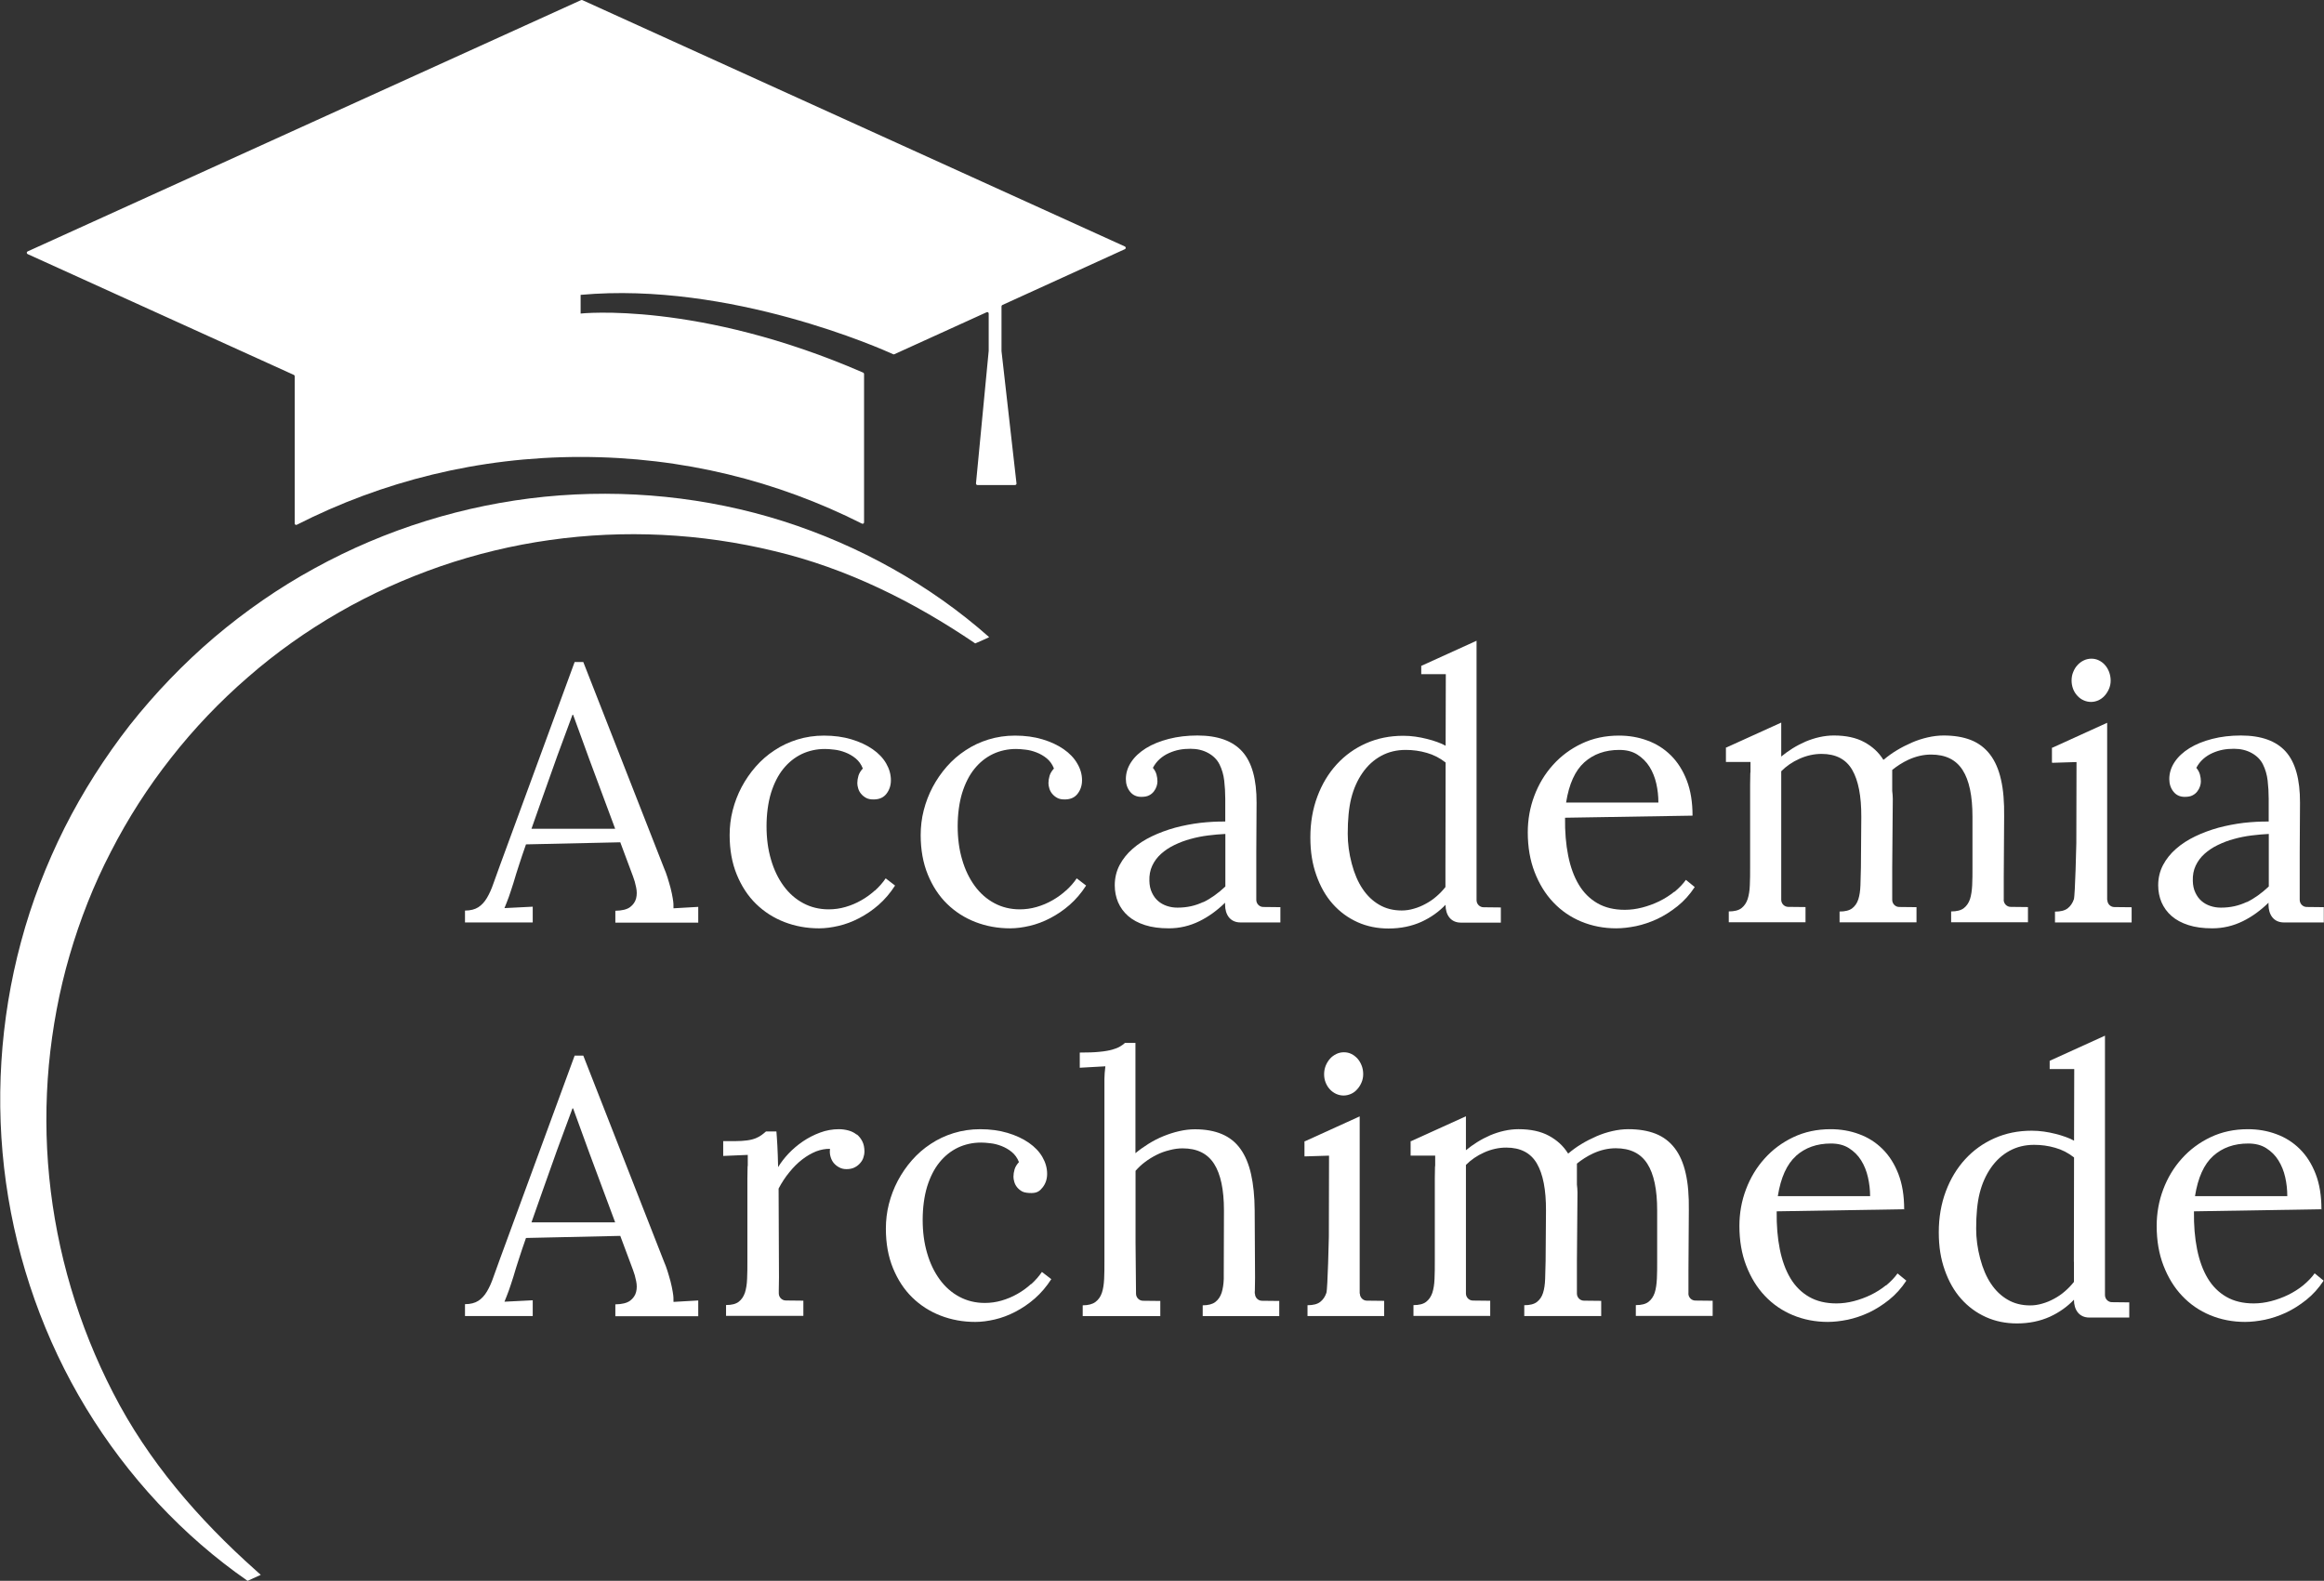 <?xml version="1.0" encoding="UTF-8"?><svg id="Livello_1" xmlns="http://www.w3.org/2000/svg" viewBox="0 0 245 166.68"><rect x="0" y="0" width="245" height="166.68" fill="#333333" stroke="none"/><path d="M102.81,67.84c-6.55-4.45-13.59-7.93-21.16-9.73-7.77-1.89-15.85-2.28-23.69-1.17-3.92,.55-7.77,1.48-11.5,2.76-3.72,1.29-7.33,2.91-10.73,4.87-3.4,1.96-6.63,4.24-9.58,6.82-2.97,2.57-5.69,5.42-8.11,8.51-2.43,3.08-4.56,6.4-6.35,9.9-1.81,3.48-3.25,7.15-4.35,10.92-1.1,3.77-1.82,7.66-2.19,11.58-.36,3.93-.35,7.89,.04,11.83,.78,7.88,3.07,15.63,6.74,22.74,3.65,7.13,8.96,13.3,15.05,18.72l.51,.46-1.39,.63c-6.82-4.73-12.64-11-17.02-18.2-4.38-7.21-7.27-15.37-8.45-23.79-1.18-8.43-.64-17.13,1.59-25.4,1.11-4.14,2.66-8.15,4.58-11.99,1.93-3.83,4.25-7.46,6.88-10.84,2.66-3.36,5.64-6.47,8.9-9.25,3.27-2.77,6.81-5.23,10.56-7.28,7.5-4.13,15.83-6.71,24.3-7.56,8.47-.84,17.08,.03,25.12,2.58,8.03,2.56,15.51,6.73,21.72,12.23l-.67,.31" style="fill:#fff;"/><path d="M105.67,32.16l12.92-5.89c.12-.05,.12-.22,0-.28L61.39,.01s-.09-.02-.13,0L2.91,26.51c-.12,.05-.12,.22,0,.28l28.07,12.74c.05,.02,.09,.08,.09,.14v15.53c0,.11,.12,.18,.22,.13,8.98-4.57,19.14-7.15,29.91-7.15s20.75,2.53,29.67,7.03c.1,.05,.22-.02,.22-.13v-15.65c0-.06-.04-.12-.09-.14-17.41-7.58-29.79-6.23-29.79-6.23v-1.97c15.79-1.43,31.86,5.76,32.95,6.26,.04,.02,.08,.02,.12,0l9.74-4.43c.1-.05,.21,.03,.21,.14v3.93h0l-1.34,13.98c0,.09,.06,.17,.15,.17h3.97c.09,0,.16-.08,.15-.17l-1.58-13.95v-4.72c0-.06,.03-.11,.09-.14Z" style="fill:#fff;"/><line x1="103.58" y1="67.49" x2="102.81" y2="67.84" style="fill:#fff;"/><path d="M92.23,93.89c-.44,.4-.92,.75-1.44,1.04-.52,.3-1.07,.53-1.66,.7-.58,.17-1.17,.25-1.77,.25-.98,0-1.88-.22-2.68-.65-.81-.43-1.5-1.04-2.07-1.82-.57-.78-1.02-1.7-1.33-2.78-.32-1.08-.47-2.25-.47-3.51s.16-2.49,.47-3.51c.32-1.02,.75-1.87,1.3-2.55,.55-.68,1.2-1.2,1.95-1.56,.75-.35,1.56-.53,2.43-.53,.26,0,.59,.02,.98,.07,.39,.04,.78,.14,1.17,.29,.39,.15,.76,.36,1.09,.63,.33,.27,.59,.63,.76,1.07-.22,.24-.38,.49-.46,.76s-.12,.53-.12,.78c0,.16,.03,.35,.09,.55,.06,.21,.16,.4,.3,.57,.14,.17,.32,.32,.54,.44,.22,.12,.5,.17,.84,.16,.57-.01,1.01-.21,1.31-.61,.3-.39,.46-.86,.46-1.41,0-.62-.17-1.21-.5-1.78-.33-.57-.81-1.07-1.43-1.5-.62-.43-1.37-.78-2.24-1.04-.87-.26-1.83-.39-2.89-.39-.98,0-1.91,.14-2.79,.41s-1.68,.65-2.42,1.14c-.74,.48-1.4,1.06-1.98,1.72-.58,.66-1.08,1.39-1.49,2.16-.41,.78-.72,1.59-.94,2.45-.22,.86-.32,1.73-.32,2.61,0,1.55,.25,2.94,.75,4.16,.5,1.22,1.17,2.25,2.03,3.09,.86,.84,1.86,1.48,3,1.92,1.14,.44,2.36,.66,3.65,.66,.65,0,1.33-.09,2.06-.26,.73-.17,1.45-.44,2.16-.81,.71-.37,1.4-.83,2.05-1.4,.65-.57,1.23-1.25,1.74-2.04l-.99-.76c-.31,.46-.69,.89-1.13,1.29Z" style="fill:#fff;"/><path d="M70.93,94.76c-.06-.37-.14-.75-.24-1.14-.1-.39-.22-.76-.33-1.13-.12-.37-.23-.68-.35-.94l-8.52-21.75h-.91l-7.87,21.43c-.26,.71-.49,1.36-.7,1.94-.2,.59-.43,1.09-.68,1.51-.25,.42-.55,.75-.91,.98-.36,.23-.83,.35-1.4,.35v1.25h7.14v-1.66l-2.98,.15c.09-.21,.17-.41,.24-.6,.07-.19,.15-.38,.22-.58,.07-.2,.15-.42,.22-.65,.07-.24,.16-.51,.26-.8,.19-.64,.38-1.28,.6-1.93,.21-.65,.45-1.37,.73-2.16l9.94-.22,1.34,3.59c.14,.36,.25,.75,.33,1.16,.09,.41,.09,.8,0,1.16-.09,.36-.3,.67-.63,.92-.33,.25-.86,.38-1.56,.39v1.25h8.74v-1.66l-2.61,.15c.01-.29,0-.61-.07-.99Zm-14.9-7.38c.35-.98,.74-2.1,1.18-3.35,.44-1.25,.95-2.69,1.54-4.33l1.6-4.33h.07l1.71,4.7,2.72,7.31h-8.84Z" style="fill:#fff;"/><path d="M112.38,93.89c-.44,.4-.92,.75-1.44,1.04-.52,.3-1.07,.53-1.66,.7-.59,.17-1.17,.25-1.77,.25-.98,0-1.88-.22-2.68-.65-.81-.43-1.5-1.04-2.07-1.82-.57-.78-1.02-1.7-1.33-2.78-.32-1.08-.47-2.25-.47-3.51s.16-2.49,.47-3.51c.32-1.02,.75-1.87,1.3-2.55,.55-.68,1.2-1.2,1.95-1.56,.75-.35,1.56-.53,2.43-.53,.26,0,.59,.02,.98,.07,.39,.04,.78,.14,1.17,.29,.39,.15,.76,.36,1.09,.63,.33,.27,.59,.63,.76,1.07-.22,.24-.38,.49-.46,.76s-.12,.53-.12,.78c0,.16,.03,.35,.09,.55,.06,.21,.16,.4,.3,.57,.14,.17,.32,.32,.54,.44,.22,.12,.5,.17,.84,.16,.57-.01,1.01-.21,1.31-.61,.3-.39,.46-.86,.46-1.41,0-.62-.17-1.21-.51-1.78-.33-.57-.81-1.07-1.43-1.5-.62-.43-1.37-.78-2.24-1.04-.87-.26-1.83-.39-2.89-.39-.98,0-1.91,.14-2.79,.41-.88,.27-1.68,.65-2.42,1.14-.74,.48-1.4,1.06-1.98,1.72-.58,.66-1.08,1.39-1.49,2.16-.41,.78-.72,1.59-.94,2.45-.22,.86-.32,1.73-.32,2.61,0,1.55,.25,2.94,.75,4.16,.5,1.22,1.17,2.25,2.03,3.09,.86,.84,1.86,1.48,3,1.92,1.14,.44,2.36,.66,3.65,.66,.65,0,1.33-.09,2.06-.26,.73-.17,1.45-.44,2.16-.81,.71-.37,1.4-.83,2.05-1.4,.65-.57,1.23-1.25,1.74-2.04l-.99-.76c-.31,.46-.69,.89-1.13,1.29Z" style="fill:#fff;"/><path d="M176.51,94.02c-.48,.39-1.02,.73-1.59,1.01-.58,.28-1.18,.5-1.8,.66-.62,.16-1.23,.24-1.83,.24-1.12,0-2.08-.23-2.88-.69-.8-.46-1.46-1.11-1.97-1.96-.51-.85-.88-1.87-1.12-3.06-.24-1.2-.35-2.53-.33-4l13.44-.22c0-1.42-.2-2.66-.61-3.72-.41-1.06-.97-1.94-1.68-2.64-.71-.7-1.53-1.22-2.47-1.56-.94-.35-1.93-.52-2.99-.52-1.44,0-2.75,.28-3.93,.84-1.18,.56-2.19,1.31-3.04,2.26-.85,.94-1.5,2.03-1.96,3.25-.46,1.22-.69,2.51-.69,3.85,0,1.55,.24,2.95,.72,4.19,.48,1.24,1.13,2.31,1.97,3.19,.83,.88,1.82,1.56,2.95,2.03,1.14,.47,2.36,.71,3.68,.71,.65,0,1.34-.08,2.09-.23,.75-.16,1.49-.41,2.23-.75,.74-.35,1.45-.8,2.14-1.35,.69-.55,1.3-1.23,1.82-2.02l-.93-.76c-.32,.45-.73,.87-1.21,1.27Zm-9.49-13.64c.97-.87,2.2-1.31,3.69-1.31,.75,0,1.38,.16,1.9,.49,.52,.33,.95,.76,1.28,1.28,.33,.53,.57,1.12,.72,1.78,.15,.66,.22,1.33,.22,2h-9.73c.31-1.96,.95-3.37,1.92-4.24Z" style="fill:#fff;"/><path d="M155.66,67.56l-5.83,2.65v.87h2.59l-.02,7.55c-.25-.14-.54-.27-.88-.39-.34-.12-.7-.24-1.09-.33-.39-.1-.8-.18-1.22-.24-.42-.06-.85-.09-1.27-.09-1.42,0-2.72,.26-3.92,.79-1.2,.53-2.23,1.27-3.1,2.22-.87,.95-1.55,2.08-2.04,3.39-.49,1.31-.74,2.74-.74,4.3s.21,2.81,.63,4c.42,1.19,.99,2.2,1.73,3.03,.74,.83,1.61,1.47,2.61,1.92,1,.45,2.09,.67,3.27,.67,1.28,0,2.44-.24,3.48-.71,.98-.45,1.82-1.05,2.53-1.79,0,1.05,.53,1.88,1.62,1.88h4.21v-1.6l-1.82-.02c-.41,0-.74-.34-.74-.75v-27.33Zm-4.21,26.94c-.35,.31-.73,.57-1.14,.79-.4,.22-.82,.4-1.26,.52-.43,.13-.86,.19-1.28,.19-.89,0-1.69-.2-2.38-.61-.69-.4-1.27-.96-1.75-1.68-.48-.71-.86-1.6-1.14-2.66-.28-1.06-.42-2.11-.42-3.14,0-1.5,.12-2.75,.37-3.75,.25-.99,.64-1.88,1.18-2.66,.54-.78,1.2-1.38,1.97-1.8,.77-.42,1.63-.63,2.59-.63,.76,0,1.5,.1,2.22,.31,.72,.2,1.38,.54,1.99,1.02l-.02,11v2.13c-.28,.35-.59,.68-.94,.98Z" style="fill:#fff;"/><path d="M70.93,136.26c-.06-.37-.14-.75-.24-1.14-.1-.39-.22-.76-.33-1.13-.12-.37-.23-.68-.35-.94l-8.52-21.75h-.91l-7.87,21.43c-.26,.71-.49,1.36-.7,1.94-.2,.59-.43,1.09-.68,1.51-.25,.42-.55,.75-.91,.98-.36,.23-.83,.35-1.4,.35v1.25h7.14v-1.66l-2.98,.15c.09-.21,.17-.41,.24-.6,.07-.19,.15-.38,.22-.58,.07-.2,.15-.42,.22-.65,.07-.24,.16-.51,.26-.8,.19-.64,.38-1.28,.6-1.93,.21-.65,.45-1.37,.73-2.16l9.94-.22,1.34,3.59c.14,.36,.25,.75,.33,1.16,.09,.41,.09,.8,0,1.16-.09,.36-.3,.67-.63,.92-.33,.25-.86,.38-1.56,.39v1.25h8.74v-1.66l-2.61,.15c.01-.29,0-.62-.07-.99Zm-14.9-7.38c.35-.98,.74-2.1,1.18-3.35,.44-1.25,.95-2.69,1.54-4.33l1.6-4.33h.07l1.71,4.7,2.72,7.31h-8.84Z" style="fill:#fff;"/><path d="M90.32,119.64c-.24-.2-.53-.35-.86-.44-.33-.09-.67-.14-1.02-.14-.68,0-1.35,.12-1.99,.36-.65,.24-1.25,.55-1.81,.93-.56,.38-1.06,.81-1.51,1.28-.45,.48-.81,.95-1.1,1.43-.02-.93-.05-1.69-.08-2.28-.03-.59-.07-1.08-.1-1.48h-1.1c-.15,.14-.31,.26-.47,.38-.16,.12-.36,.23-.6,.33-.24,.1-.54,.18-.91,.23-.36,.05-.81,.08-1.36,.08h-1.17v1.56l2.59-.11v1.11s-.02,.1-.02,.15c-.01,.4-.02,.8-.02,1.2v8.72c0,.68,0,1.31-.03,1.88-.02,.57-.1,1.06-.23,1.47-.14,.41-.36,.73-.66,.96-.3,.23-.75,.34-1.33,.34v1.14h8.15v-1.6l-1.84-.02c-.42,0-.75-.34-.75-.75v-.34c0-.39,.02-.83,.02-1.33l-.04-9.38c.33-.63,.71-1.21,1.14-1.73,.42-.52,.87-.97,1.35-1.34,.48-.37,.97-.65,1.46-.85,.5-.19,.99-.28,1.47-.27-.04,.29-.02,.56,.05,.81,.07,.26,.18,.48,.33,.67,.16,.19,.35,.35,.58,.47,.23,.13,.49,.19,.77,.19,.35,0,.64-.06,.88-.19,.24-.12,.43-.28,.59-.47,.16-.19,.27-.38,.33-.6,.07-.21,.1-.4,.1-.58,0-.42-.07-.78-.22-1.08-.15-.3-.35-.55-.59-.75Z" style="fill:#fff;"/><path d="M140.2,114.86c.19,.21,.41,.36,.66,.48,.25,.11,.51,.17,.78,.17s.53-.06,.78-.17c.25-.11,.47-.27,.65-.48,.19-.2,.34-.44,.46-.72,.12-.27,.18-.57,.18-.88s-.05-.62-.16-.9c-.11-.28-.25-.53-.44-.74-.19-.21-.4-.37-.64-.49-.24-.12-.5-.18-.79-.18s-.55,.06-.8,.18c-.25,.12-.47,.28-.66,.49-.19,.21-.34,.46-.46,.74-.11,.28-.17,.58-.17,.9s.05,.6,.16,.88c.11,.27,.25,.51,.45,.72Z" style="fill:#fff;"/><path d="M108.69,135.39c-.44,.4-.92,.75-1.44,1.04-.52,.3-1.08,.53-1.66,.7-.58,.17-1.17,.25-1.77,.25-.98,0-1.88-.22-2.68-.65-.81-.43-1.5-1.04-2.07-1.82-.57-.78-1.02-1.7-1.33-2.78-.32-1.08-.47-2.25-.47-3.51s.16-2.49,.47-3.51c.32-1.02,.75-1.87,1.3-2.55,.55-.68,1.2-1.2,1.95-1.56,.75-.35,1.56-.53,2.43-.53,.26,0,.59,.02,.98,.07,.39,.04,.78,.14,1.17,.29,.39,.15,.76,.36,1.09,.63,.33,.27,.59,.63,.76,1.07-.22,.24-.38,.49-.46,.76-.08,.27-.12,.53-.12,.78,0,.16,.03,.35,.09,.55,.06,.21,.16,.4,.3,.57,.14,.17,.32,.32,.54,.44,.22,.12,.66,.17,1,.16,.57-.01,.85-.21,1.16-.61,.3-.39,.46-.86,.46-1.41,0-.62-.17-1.21-.5-1.78-.33-.57-.81-1.07-1.43-1.5s-1.37-.78-2.24-1.04c-.87-.26-1.83-.39-2.89-.39-.98,0-1.91,.14-2.79,.41s-1.68,.65-2.42,1.14c-.74,.48-1.4,1.06-1.98,1.72-.58,.66-1.08,1.39-1.49,2.16-.41,.78-.72,1.59-.94,2.45-.22,.86-.32,1.73-.32,2.61,0,1.55,.25,2.94,.75,4.16,.5,1.22,1.17,2.25,2.03,3.09,.86,.84,1.86,1.48,3,1.92,1.14,.44,2.36,.66,3.65,.66,.65,0,1.33-.09,2.06-.26,.73-.17,1.45-.44,2.16-.81,.71-.37,1.4-.83,2.05-1.4,.65-.57,1.23-1.25,1.74-2.04l-.99-.76c-.31,.46-.69,.89-1.13,1.29Z" style="fill:#fff;"/><path d="M244.02,134.25c-.32,.45-.73,.87-1.21,1.27-.48,.39-1.02,.73-1.59,1.01-.58,.28-1.18,.5-1.8,.66-.62,.16-1.23,.24-1.83,.24-1.12,0-2.08-.23-2.88-.69-.8-.46-1.46-1.11-1.97-1.96-.51-.85-.88-1.87-1.12-3.06-.24-1.2-.35-2.53-.33-4l13.44-.22c0-1.42-.2-2.66-.61-3.72-.41-1.06-.97-1.94-1.68-2.64-.71-.7-1.53-1.22-2.47-1.56-.94-.35-1.93-.52-2.99-.52-1.44,0-2.75,.28-3.93,.84-1.18,.56-2.19,1.31-3.04,2.26-.85,.94-1.5,2.03-1.96,3.25-.46,1.22-.69,2.51-.69,3.85,0,1.55,.24,2.95,.72,4.19,.48,1.24,1.13,2.31,1.97,3.19,.83,.88,1.82,1.56,2.95,2.03,1.14,.47,2.36,.71,3.68,.71,.65,0,1.34-.08,2.09-.23,.75-.16,1.49-.41,2.23-.75,.74-.35,1.45-.8,2.14-1.35,.69-.55,1.3-1.23,1.82-2.02l-.93-.76Zm-10.7-12.37c.97-.87,2.2-1.31,3.69-1.31,.75,0,1.38,.16,1.9,.49,.52,.33,.95,.75,1.28,1.28,.33,.53,.57,1.12,.72,1.78,.15,.66,.22,1.33,.22,2h-9.73c.31-1.96,.95-3.37,1.92-4.24Z" style="fill:#fff;"/><path d="M198.82,135.52c-.48,.39-1.02,.73-1.59,1.01-.58,.28-1.18,.5-1.8,.66-.62,.16-1.23,.24-1.83,.24-1.12,0-2.08-.23-2.88-.69-.8-.46-1.46-1.11-1.97-1.96-.51-.85-.88-1.87-1.12-3.06-.24-1.2-.35-2.53-.33-4l13.44-.22c0-1.42-.2-2.66-.61-3.72-.41-1.06-.97-1.94-1.68-2.64-.71-.7-1.53-1.22-2.47-1.56-.94-.35-1.94-.52-2.99-.52-1.44,0-2.75,.28-3.93,.84-1.18,.56-2.19,1.31-3.04,2.26-.85,.94-1.5,2.03-1.96,3.25-.46,1.22-.69,2.51-.69,3.85,0,1.55,.24,2.95,.72,4.19,.48,1.24,1.13,2.31,1.97,3.19,.83,.88,1.82,1.56,2.95,2.03,1.14,.47,2.36,.71,3.68,.71,.65,0,1.34-.08,2.09-.23,.75-.16,1.49-.41,2.23-.75,.74-.35,1.45-.8,2.14-1.35,.69-.55,1.3-1.23,1.82-2.02l-.93-.76c-.32,.45-.73,.87-1.21,1.27Zm-9.49-13.64c.97-.87,2.2-1.31,3.69-1.31,.75,0,1.38,.16,1.9,.49,.52,.33,.95,.75,1.28,1.28,.33,.53,.57,1.12,.72,1.78,.15,.66,.23,1.33,.23,2h-9.73c.31-1.96,.95-3.37,1.92-4.24Z" style="fill:#fff;"/><path d="M221.91,136.53v-27.33l-5.83,2.65v.87h2.59l-.02,7.55c-.25-.14-.54-.27-.88-.39-.34-.12-.7-.24-1.09-.33-.39-.1-.8-.18-1.22-.24-.42-.06-.85-.09-1.27-.09-1.42,0-2.72,.26-3.92,.79-1.2,.53-2.23,1.27-3.1,2.22-.87,.95-1.55,2.08-2.04,3.39-.49,1.31-.74,2.74-.74,4.3s.21,2.81,.63,4c.42,1.19,.99,2.2,1.73,3.03,.74,.83,1.61,1.47,2.61,1.92,1,.45,2.09,.67,3.27,.67,1.28,0,2.44-.24,3.48-.71,.98-.45,1.82-1.05,2.53-1.79,0,1.05,.53,1.88,1.62,1.88h4.21v-1.6l-1.82-.02c-.41,0-.74-.34-.74-.75Zm-3.27-3.5v2.13c-.28,.35-.59,.68-.94,.98-.35,.31-.73,.57-1.14,.79-.4,.22-.82,.4-1.26,.52-.43,.13-.86,.19-1.28,.19-.89,0-1.69-.2-2.38-.61-.69-.4-1.27-.96-1.75-1.68-.48-.71-.86-1.6-1.14-2.66-.28-1.06-.42-2.11-.42-3.14,0-1.5,.12-2.75,.37-3.75,.25-.99,.64-1.88,1.18-2.66,.54-.78,1.2-1.38,1.97-1.8,.77-.42,1.63-.63,2.59-.63,.76,0,1.5,.1,2.22,.31,.72,.2,1.38,.54,1.99,1.02l-.02,11Z" style="fill:#fff;"/><path d="M143.34,136.39v-18.68l-5.76,2.62h-.05v.02h-.01v1.51h.01v.07l2.58-.08-.02,8.56s-.12,5.5-.26,5.91c-.14,.41-.36,.73-.66,.96-.3,.23-.75,.34-1.33,.34v1.14h8.08v-1.6l-1.82-.02c-.41,0-.74-.34-.74-.75Z" style="fill:#fff;"/><path d="M178,136.39v-2.46l.04-6.33c.02-1.5-.08-2.8-.33-3.88-.24-1.08-.63-1.97-1.16-2.66-.53-.69-1.2-1.2-2.01-1.52-.81-.32-1.77-.48-2.88-.48-.55,0-1.11,.07-1.68,.2-.57,.13-1.13,.31-1.68,.55-.55,.24-1.08,.51-1.59,.82-.5,.3-.95,.63-1.36,.98h-.05c-.48-.77-1.15-1.39-2-1.85-.86-.47-1.93-.7-3.22-.7-.5,0-1,.06-1.5,.17-.5,.11-.99,.27-1.47,.47-.48,.21-.94,.45-1.39,.73-.42,.26-.81,.55-1.18,.85v-3.58l-5.77,2.62s-.04,0-.06,0v1.53h2.59v1.04s-.02,.1-.02,.15c-.01,.41-.02,.81-.02,1.21v8.71c0,.68,0,1.31-.03,1.88-.02,.57-.1,1.06-.23,1.47-.14,.41-.36,.73-.66,.96-.3,.23-.75,.34-1.33,.34v1.14h8.09v-1.6l-1.82-.02c-.41,0-.74-.34-.74-.75v-1.09c0-.2,0-.36,0-.58v-9.82c0-.14,0-.27,0-.4v-1.66c.53-.54,1.17-.98,1.93-1.32,.76-.34,1.54-.51,2.32-.51,1.5,0,2.58,.56,3.23,1.68,.65,1.12,.97,2.77,.96,4.96l-.04,5.33c-.01,.68-.03,1.31-.05,1.88s-.09,1.06-.22,1.47c-.13,.41-.35,.73-.65,.96-.3,.23-.75,.34-1.33,.34v1.14h8.11v-1.6l-1.82-.02c-.41,0-.74-.34-.74-.75v-3.39l.06-7.27c0-.29-.03-.55-.06-.83v-2.21c.51-.41,1.07-.78,1.72-1.08,.79-.36,1.58-.54,2.38-.54,1.52,0,2.62,.54,3.32,1.63,.7,1.09,1.04,2.73,1.04,4.93v5.33c0,.68,0,1.31-.03,1.88s-.1,1.06-.23,1.47c-.14,.41-.36,.73-.66,.96-.3,.23-.75,.34-1.33,.34v1.14h8.1v-1.6l-1.82-.02c-.41,0-.74-.34-.74-.75Z" style="fill:#fff;"/><path d="M132.28,136.39v-.19s.01-.09,.01-.13c.01-.39,.02-.84,.02-1.35l-.04-7.12c-.01-1.45-.14-2.72-.38-3.79s-.61-1.96-1.12-2.67c-.5-.7-1.15-1.22-1.95-1.56-.8-.34-1.75-.51-2.85-.51-.55,0-1.1,.07-1.67,.2s-1.12,.31-1.66,.53-1.06,.49-1.56,.8c-.5,.31-.96,.64-1.38,.99v-11.63h-1.1c-.15,.14-.32,.26-.52,.38-.2,.12-.47,.23-.82,.33-.35,.1-.8,.18-1.35,.23-.55,.06-1.25,.08-2.08,.08v1.6l2.7-.15c-.06,.51-.1,.95-.1,1.32,0,.37,0,.76,0,1.16v18.06c0,.68,0,1.31-.03,1.88s-.1,1.06-.24,1.47c-.14,.41-.37,.73-.68,.96-.31,.23-.76,.35-1.34,.35v1.14h8.18v-1.6l-1.82-.02c-.41,0-.74-.34-.74-.75l-.05-5.41v-7.54c.29-.33,.62-.65,1-.93,.38-.29,.78-.53,1.21-.75s.88-.38,1.37-.5c.48-.13,.94-.19,1.38-.19,1.52,0,2.62,.54,3.32,1.63,.69,1.08,1.04,2.72,1.04,4.9l-.02,6.76c0,.15,0,.33,0,.48-.02,.57-.1,1.06-.23,1.47-.14,.41-.36,.73-.66,.96-.3,.23-.75,.35-1.33,.35v1.14h8.07v-1.6l-1.82-.02c-.41,0-.74-.34-.74-.75Z" style="fill:#fff;"/><path d="M135,95.65l-1.82-.02c-.41,0-.74-.34-.74-.75v-5.01l.03-5.23c.01-2.46-.49-4.26-1.5-5.39-1.01-1.13-2.59-1.7-4.73-1.7-1.09,0-2.1,.12-3.03,.36-.93,.24-1.72,.56-2.4,.98-.67,.42-1.19,.9-1.56,1.46-.37,.56-.56,1.16-.56,1.79,0,.52,.15,.97,.44,1.33,.29,.37,.69,.55,1.18,.55,.35,0,.63-.05,.83-.16,.2-.1,.37-.24,.5-.41,.13-.17,.23-.35,.29-.54,.06-.19,.09-.36,.09-.51,0-.24-.03-.48-.1-.74-.07-.25-.2-.49-.38-.7,.19-.36,.43-.67,.72-.93,.29-.26,.62-.47,.98-.63,.36-.16,.73-.28,1.1-.35,.37-.07,.76-.1,1.17-.1,.71,0,1.33,.15,1.87,.45,.54,.3,.94,.7,1.19,1.21,.25,.51,.42,1.08,.49,1.7,.07,.62,.11,1.26,.11,1.92v2.39c-.86-.01-1.74,.04-2.64,.14-.9,.11-1.78,.28-2.65,.51-.86,.24-1.68,.54-2.45,.91-.77,.37-1.44,.8-2.02,1.31-.58,.5-1.04,1.08-1.38,1.72-.34,.65-.51,1.36-.51,2.14,0,.63,.12,1.23,.35,1.78,.24,.55,.59,1.04,1.06,1.45,.47,.41,1.06,.73,1.78,.96,.71,.23,1.55,.34,2.51,.34,1.13,0,2.2-.25,3.22-.75,.98-.48,1.88-1.14,2.71-1.95v.2c0,1.05,.53,1.88,1.62,1.88h4.21v-1.6Zm-8.16-.54c-.4,.19-.83,.34-1.28,.44-.45,.1-.93,.15-1.43,.15-.4,0-.77-.06-1.12-.18-.35-.12-.66-.29-.92-.52-.27-.23-.48-.52-.65-.88-.17-.35-.26-.77-.27-1.24-.02-.6,.08-1.13,.3-1.6,.22-.47,.53-.89,.93-1.25,.4-.36,.86-.67,1.4-.93,.54-.26,1.1-.48,1.71-.64,.6-.17,1.22-.29,1.85-.37,.63-.08,1.23-.13,1.82-.16v5.54c-.38,.36-.77,.68-1.15,.95-.38,.27-.77,.51-1.17,.7Z" style="fill:#fff;"/><path d="M218.55,72.64c-.1-.27-.16-.57-.16-.88s.05-.62,.17-.9c.11-.28,.26-.53,.46-.74,.19-.21,.41-.37,.66-.49,.25-.12,.52-.18,.8-.18s.55,.06,.79,.18c.24,.12,.46,.28,.64,.49,.19,.21,.33,.46,.44,.74,.1,.28,.16,.58,.16,.9s-.06,.6-.18,.88c-.12,.27-.27,.51-.46,.72-.19,.21-.4,.36-.65,.48-.25,.11-.51,.17-.78,.17s-.54-.06-.78-.17c-.25-.11-.47-.27-.66-.48-.19-.2-.34-.44-.45-.72Zm3.59,22.25v-18.68l-5.76,2.62h-.05v.02h-.01v1.51h.01v.07l2.58-.08-.02,8.56s-.12,5.5-.26,5.91c-.14,.41-.36,.73-.66,.96-.3,.23-.75,.34-1.33,.34v1.14h8.08v-1.6l-1.82-.02c-.41,0-.74-.34-.74-.75Z" style="fill:#fff;"/><path d="M211.24,94.88v-2.46l.04-6.33c.02-1.5-.08-2.8-.33-3.88-.24-1.08-.63-1.97-1.16-2.66-.53-.69-1.2-1.2-2.01-1.52-.81-.32-1.77-.48-2.88-.48-.55,0-1.11,.07-1.68,.2-.57,.13-1.13,.31-1.68,.55-.55,.24-1.08,.51-1.59,.82-.5,.3-.95,.63-1.36,.98h-.05c-.48-.77-1.15-1.39-2-1.85-.86-.47-1.93-.7-3.22-.7-.5,0-1,.06-1.5,.17-.5,.11-.99,.27-1.47,.47-.48,.21-.94,.45-1.39,.73-.42,.26-.81,.55-1.18,.85v-3.58l-5.77,2.62s-.04,0-.06,0v1.53h2.59v1.04s-.02,.1-.02,.15c-.01,.41-.02,.81-.02,1.21v8.71c0,.68,0,1.31-.03,1.88-.02,.57-.1,1.06-.23,1.47-.14,.41-.36,.73-.66,.96-.3,.23-.75,.34-1.33,.34v1.14h8.09v-1.6l-1.82-.02c-.41,0-.74-.34-.74-.75v-1.09c0-.2,0-.36,0-.58v-9.82c0-.14,0-.27,0-.4v-1.66c.53-.54,1.17-.98,1.93-1.32,.76-.34,1.54-.51,2.32-.51,1.5,0,2.58,.56,3.23,1.68,.65,1.12,.97,2.77,.96,4.96l-.04,5.33c-.01,.68-.03,1.31-.05,1.88s-.09,1.06-.22,1.47c-.13,.41-.35,.73-.65,.96-.3,.23-.75,.34-1.33,.34v1.14h8.11v-1.6l-1.82-.02c-.41,0-.74-.34-.74-.75v-3.39l.06-7.27c0-.29-.03-.55-.06-.83v-2.21c.51-.41,1.07-.78,1.72-1.08,.79-.36,1.58-.54,2.38-.54,1.52,0,2.62,.54,3.32,1.63,.7,1.09,1.04,2.73,1.04,4.93v5.33c0,.68,0,1.31-.03,1.88s-.1,1.06-.23,1.47c-.14,.41-.36,.73-.66,.96-.3,.23-.75,.34-1.33,.34v1.14h8.1v-1.6l-1.82-.02c-.41,0-.74-.34-.74-.75Z" style="fill:#fff;"/><path d="M245,95.65l-1.82-.02c-.41,0-.74-.34-.74-.75v-5.01l.03-5.23c.01-2.46-.49-4.26-1.5-5.39-1.01-1.13-2.59-1.7-4.73-1.7-1.09,0-2.1,.12-3.03,.36-.93,.24-1.72,.56-2.4,.98-.67,.42-1.19,.9-1.56,1.46-.37,.56-.56,1.16-.56,1.79,0,.52,.15,.97,.44,1.33,.29,.37,.69,.55,1.18,.55,.35,0,.63-.05,.83-.16,.2-.1,.37-.24,.5-.41,.13-.17,.23-.35,.29-.54,.06-.19,.09-.36,.09-.51,0-.24-.03-.48-.1-.74-.07-.25-.2-.49-.38-.7,.19-.36,.43-.67,.72-.93,.29-.26,.62-.47,.98-.63,.36-.16,.73-.28,1.1-.35,.37-.07,.76-.1,1.17-.1,.71,0,1.33,.15,1.87,.45,.54,.3,.94,.7,1.19,1.21,.25,.51,.42,1.08,.49,1.7,.07,.62,.11,1.26,.11,1.92v2.39c-.86-.01-1.74,.04-2.64,.14-.9,.11-1.78,.28-2.65,.51-.86,.24-1.68,.54-2.45,.91-.77,.37-1.44,.8-2.02,1.31-.58,.5-1.04,1.08-1.38,1.72-.34,.65-.51,1.36-.51,2.14,0,.63,.12,1.23,.35,1.78,.24,.55,.59,1.04,1.06,1.45,.47,.41,1.06,.73,1.78,.96,.71,.23,1.55,.34,2.51,.34,1.13,0,2.2-.25,3.22-.75,.98-.48,1.88-1.14,2.71-1.95v.2c0,1.05,.53,1.88,1.62,1.88h4.21v-1.6Zm-8.16-.54c-.4,.19-.83,.34-1.28,.44-.45,.1-.93,.15-1.43,.15-.4,0-.77-.06-1.12-.18-.35-.12-.66-.29-.92-.52-.27-.23-.48-.52-.65-.88-.17-.35-.26-.77-.27-1.24-.02-.6,.08-1.13,.3-1.6,.22-.47,.53-.89,.93-1.25,.4-.36,.86-.67,1.4-.93,.54-.26,1.1-.48,1.71-.64,.6-.17,1.22-.29,1.85-.37,.63-.08,1.23-.13,1.82-.16v5.54c-.38,.36-.77,.68-1.15,.95-.38,.27-.77,.51-1.17,.7Z" style="fill:#fff;"/></svg>